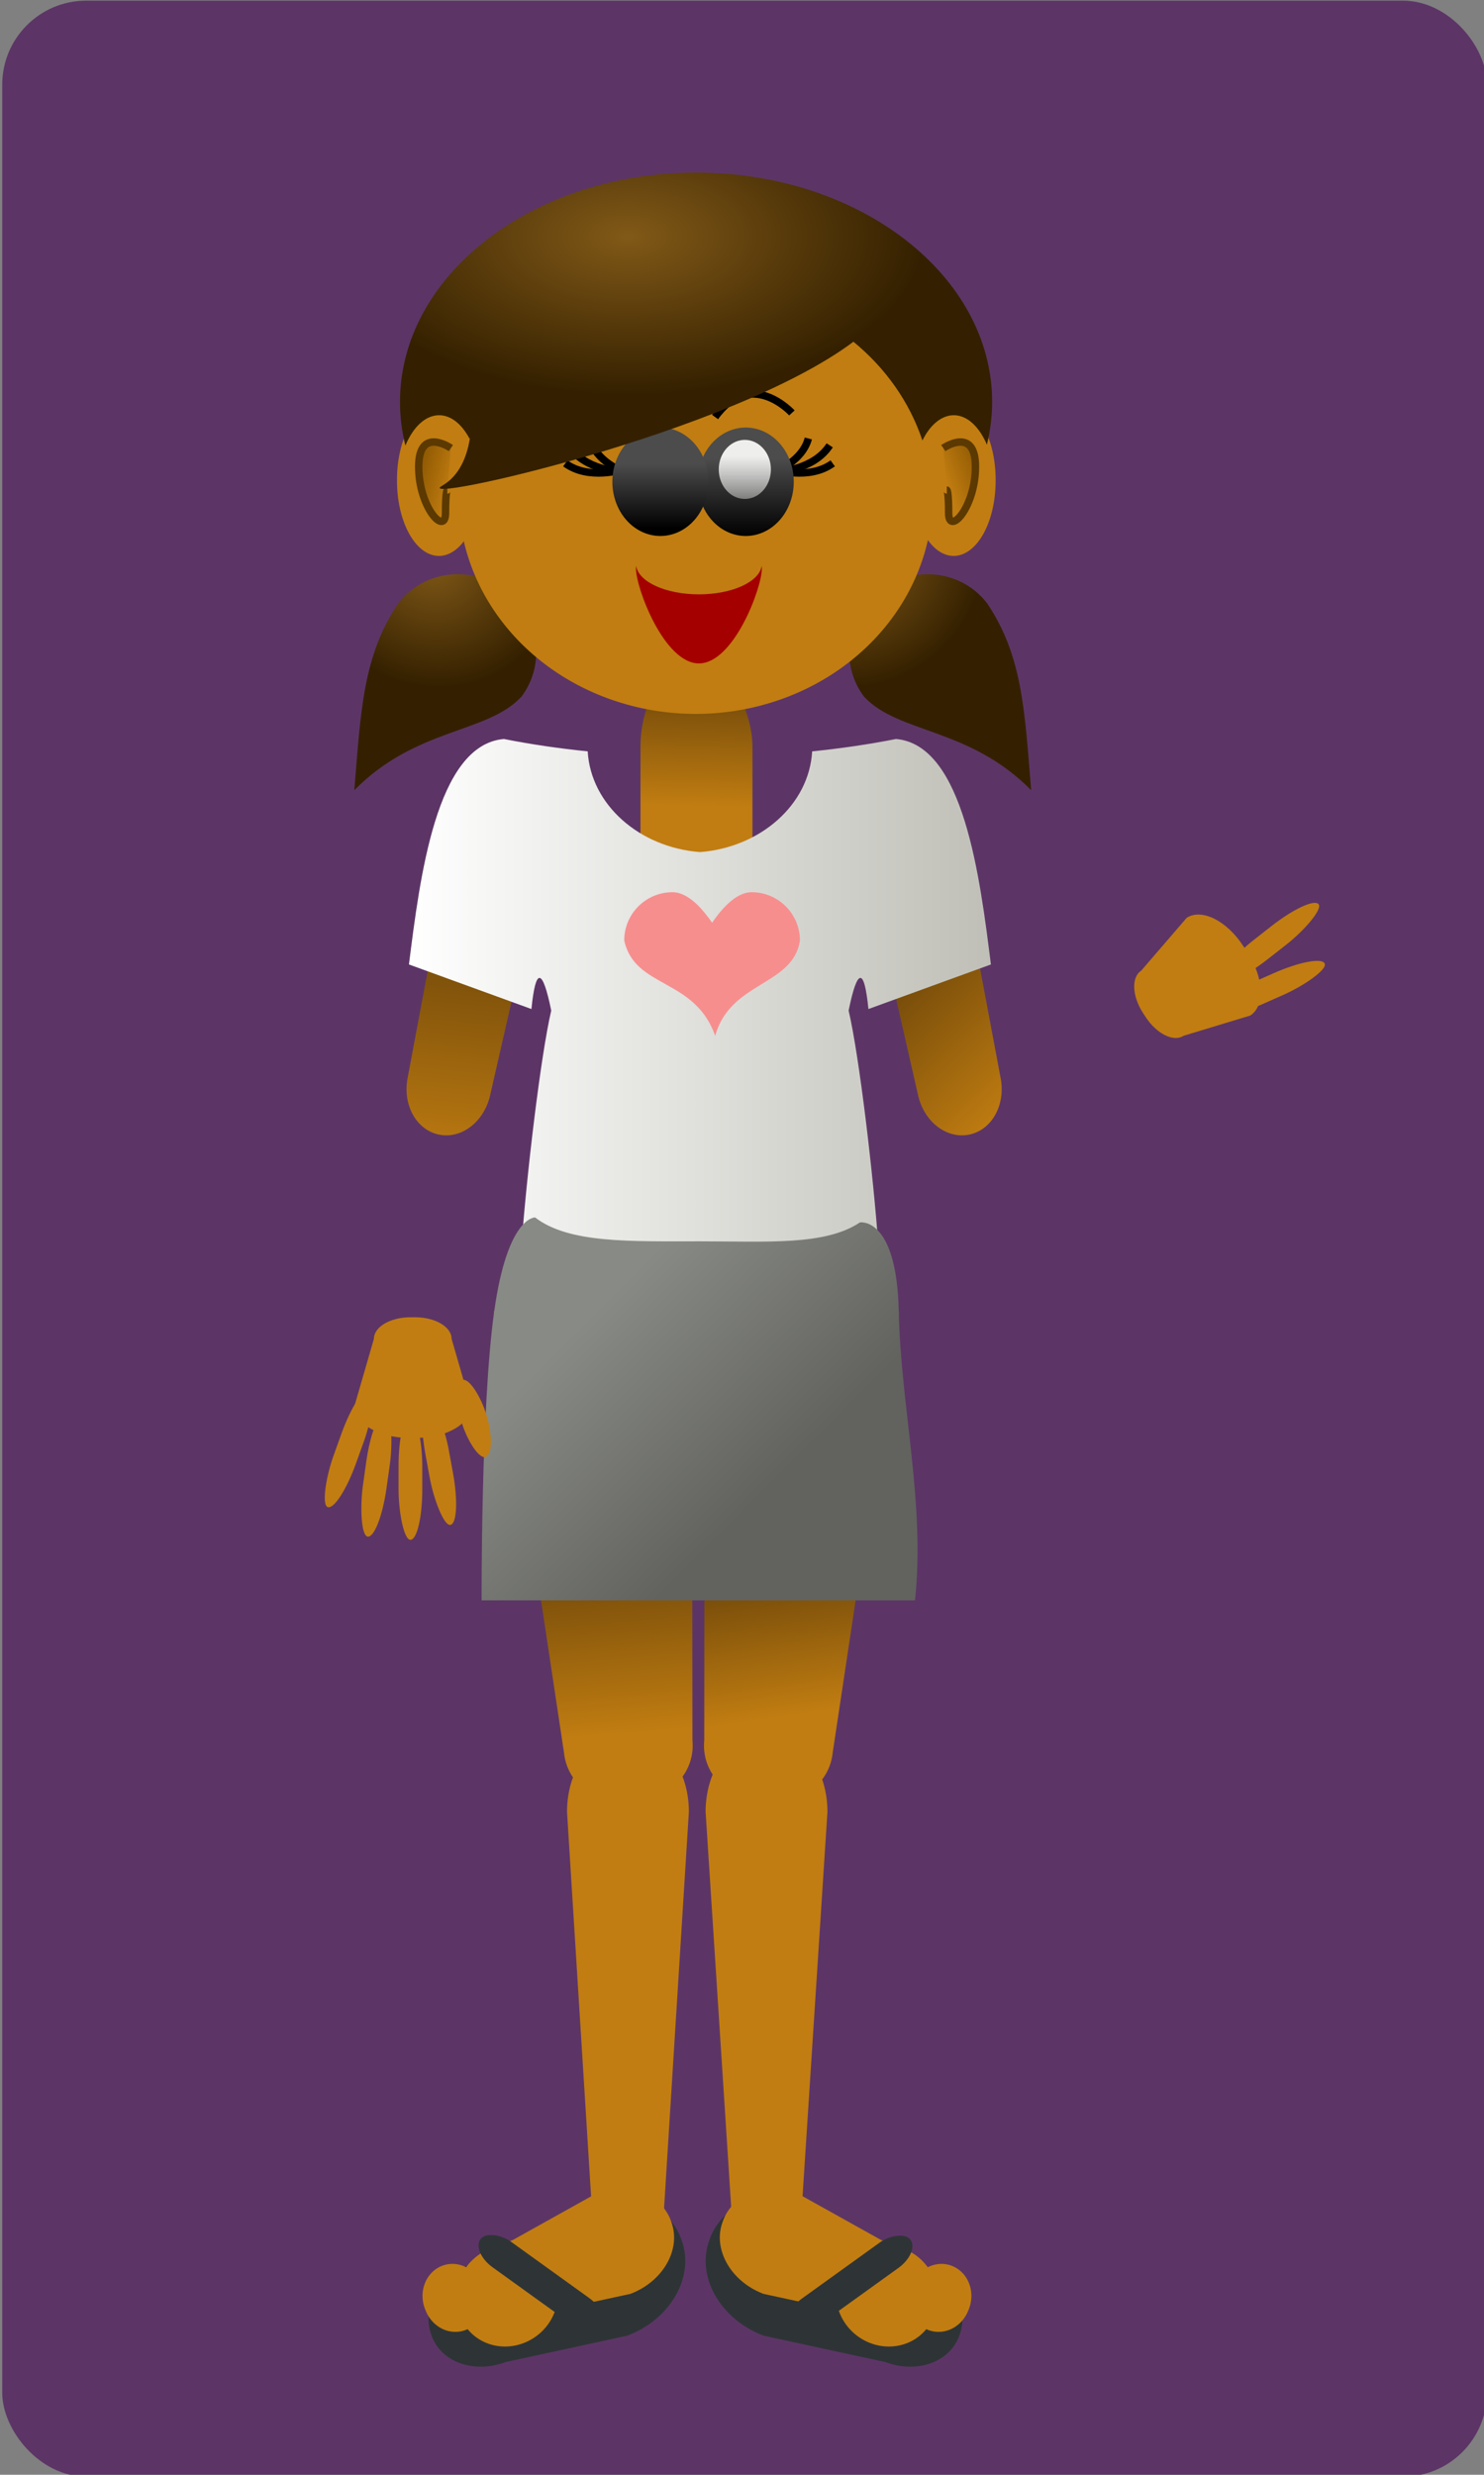 <?xml version="1.0" encoding="UTF-8" standalone="no"?>
<!-- Created with Inkscape (http://www.inkscape.org/) -->
<svg
    xmlns:inkscape="http://www.inkscape.org/namespaces/inkscape"
    xmlns:rdf="http://www.w3.org/1999/02/22-rdf-syntax-ns#"
    xmlns="http://www.w3.org/2000/svg"
    xmlns:sodipodi="http://sodipodi.sourceforge.net/DTD/sodipodi-0.dtd"
    xmlns:cc="http://web.resource.org/cc/"
    xmlns:xlink="http://www.w3.org/1999/xlink"
    xmlns:dc="http://purl.org/dc/elements/1.1/"
    xmlns:svg="http://www.w3.org/2000/svg"
    xmlns:ns1="http://sozi.baierouge.fr"
    id="svg3045"
    sodipodi:docname="summergirl.svg"
    viewBox="0 0 200 333.33"
    sodipodi:version="0.32"
    version="1.0"
    inkscape:output_extension="org.inkscape.output.svg.inkscape"
    inkscape:version="0.45+devel"
  >
  <rect x="0" y="0" width="200" height="333.33" fill="#808080" stroke="none"/>
  <defs
      id="defs3047"
    >
    <radialGradient
        id="radialGradient3732"
        xlink:href="#linearGradient7360"
        gradientUnits="userSpaceOnUse"
        cy="113.74"
        cx="241.73"
        gradientTransform="matrix(1 0 0 .534 0 69.687)"
        r="59.828"
        inkscape:collect="always"
    />
    <linearGradient
        id="linearGradient3730"
        y2="194.29"
        xlink:href="#linearGradient4425"
        gradientUnits="userSpaceOnUse"
        x2="271.29"
        y1="174.41"
        x1="271.29"
        inkscape:collect="always"
    />
    <linearGradient
        id="linearGradient3728"
        y2="176.43"
        xlink:href="#linearGradient5406"
        gradientUnits="userSpaceOnUse"
        x2="269.76"
        y1="193.05"
        x1="269.76"
        inkscape:collect="always"
    />
    <linearGradient
        id="linearGradient4425"
        inkscape:collect="always"
      >
      <stop
          id="stop4427"
          style="stop-color:#eeeeec"
          offset="0"
      />
      <stop
          id="stop4429"
          style="stop-color:#eeeeec;stop-opacity:0"
          offset="1"
      />
    </linearGradient
    >
    <linearGradient
        id="linearGradient5406"
      >
      <stop
          id="stop5408"
          style="stop-color:#000000"
          offset="0"
      />
      <stop
          id="stop5410"
          style="stop-color:#4c4c4c"
          offset="1"
      />
    </linearGradient
    >
    <linearGradient
        id="linearGradient3724"
        y2="175.02"
        xlink:href="#linearGradient5406"
        gradientUnits="userSpaceOnUse"
        x2="269.76"
        y1="195"
        x1="269.76"
        inkscape:collect="always"
    />
    <linearGradient
        id="linearGradient3722"
        y2="181.98"
        xlink:href="#linearGradient7368"
        gradientUnits="userSpaceOnUse"
        x2="206.47"
        y1="180.15"
        x1="199.4"
        inkscape:collect="always"
    />
    <linearGradient
        id="linearGradient7368"
        inkscape:collect="always"
      >
      <stop
          id="stop7370"
          style="stop-color:#8f5902"
          offset="0"
      />
      <stop
          id="stop7372"
          style="stop-color:#8f5902;stop-opacity:0"
          offset="1"
      />
    </linearGradient
    >
    <linearGradient
        id="linearGradient3720"
        y2="179.44"
        xlink:href="#linearGradient7368"
        gradientUnits="userSpaceOnUse"
        x2="304.97"
        y1="176.61"
        x1="312.47"
        inkscape:collect="always"
    />
    <radialGradient
        id="radialGradient3718"
        xlink:href="#linearGradient7360"
        gradientUnits="userSpaceOnUse"
        cy="186.05"
        cx="156.07"
        gradientTransform="matrix(1.107 .863 -.818 1.05 181.65 -134.4)"
        r="19"
        inkscape:collect="always"
    />
    <linearGradient
        id="linearGradient7360"
      >
      <stop
          id="stop7362"
          style="stop-color:#815917"
          offset="0"
      />
      <stop
          id="stop7364"
          style="stop-color:#342000"
          offset="1"
      />
    </linearGradient
    >
    <radialGradient
        id="radialGradient3716"
        xlink:href="#linearGradient7360"
        gradientUnits="userSpaceOnUse"
        cy="176.81"
        cx="167.31"
        gradientTransform="matrix(-1.107 .863 .818 1.05 328.03 -134.4)"
        r="19"
        inkscape:collect="always"
    />
    <linearGradient
        id="linearGradient3714"
        y2="380.42"
        gradientUnits="userSpaceOnUse"
        x2="273.06"
        y1="344.86"
        x1="237.5"
        inkscape:collect="always"
      >
      <stop
          id="stop12422"
          style="stop-color:#888a85"
          offset="0"
      />
      <stop
          id="stop12424"
          style="stop-color:#62635f"
          offset="1"
      />
    </linearGradient
    >
    <radialGradient
        id="radialGradient3710"
        xlink:href="#linearGradient16505"
        gradientUnits="userSpaceOnUse"
        cy="273.03"
        cx="362.2"
        gradientTransform="matrix(1 0 0 .944 0 15.297)"
        r="20.431"
        inkscape:collect="always"
    />
    <linearGradient
        id="linearGradient16505"
      >
      <stop
          id="stop16507"
          style="stop-color:#c17d11"
          offset="0"
      />
      <stop
          id="stop16509"
          style="stop-color:#c17d11"
          offset="1"
      />
    </linearGradient
    >
    <linearGradient
        id="linearGradient3698"
        y2="390.69"
        xlink:href="#linearGradient15491"
        gradientUnits="userSpaceOnUse"
        x2="235.97"
        y1="432.94"
        x1="239.71"
        inkscape:collect="always"
    />
    <linearGradient
        id="linearGradient3696"
        y2="284.3"
        gradientUnits="userSpaceOnUse"
        x2="315.09"
        y1="284.3"
        x1="197.5"
        inkscape:collect="always"
      >
      <stop
          id="stop13399"
          style="stop-color:#ffffff"
          offset="0"
      />
      <stop
          id="stop13401"
          style="stop-color:#bfbfb7"
          offset="1"
      />
    </linearGradient
    >
    <linearGradient
        id="linearGradient3692"
        y2="262.52"
        xlink:href="#linearGradient15491"
        gradientUnits="userSpaceOnUse"
        x2="209.81"
        y1="319.09"
        x1="204.35"
        inkscape:collect="always"
    />
    <linearGradient
        id="linearGradient3686"
        y2="216.56"
        xlink:href="#linearGradient15491"
        gradientUnits="userSpaceOnUse"
        x2="247.59"
        y1="245.36"
        x1="247"
        inkscape:collect="always"
    />
    <linearGradient
        id="linearGradient3682"
        y2="394.93"
        xlink:href="#linearGradient15491"
        gradientUnits="userSpaceOnUse"
        x2="267.99"
        y1="429.4"
        x1="272.94"
        inkscape:collect="always"
    />
    <linearGradient
        id="linearGradient3678"
        y2="268.89"
        xlink:href="#linearGradient15491"
        gradientUnits="userSpaceOnUse"
        x2="296.28"
        y1="300.71"
        x1="326.68"
        inkscape:collect="always"
    />
    <linearGradient
        id="linearGradient15491"
      >
      <stop
          id="stop15493"
          style="stop-color:#c17d11"
          offset="0"
      />
      <stop
          id="stop15495"
          style="stop-color:#613e08"
          offset="1"
      />
    </linearGradient
    >
  </defs
  >
  <sodipodi:namedview
      id="base"
      bordercolor="#666666"
      inkscape:pageshadow="2"
      guidetolerance="10"
      pagecolor="#ffffff"
      gridtolerance="10000"
      inkscape:window-height="660"
      inkscape:zoom="0.35"
      objecttolerance="10"
      borderopacity="1.0"
      inkscape:current-layer="layer1"
      inkscape:cx="375"
      inkscape:cy="520"
      inkscape:window-y="24"
      inkscape:window-x="50"
      inkscape:window-width="640"
      inkscape:pageopacity="0.0"
      inkscape:document-units="px"
  />
  <g
      id="layer1"
      inkscape:label="Layer 1"
      inkscape:groupmode="layer"
      transform="translate(-162.86 -197.12)"
    >
    <g
        id="g3599"
        transform="matrix(.667 0 0 .667 -443.31 27.902)"
      >
      <g
          id="g3522"
          inkscape:label="Layer 1"
          transform="translate(793.93 170.99)"
        >
        <rect
            id="rect10446"
            style="fill:#5c3566"
            rx="16.971"
            ry="16.971"
            height="500"
            width="300"
            y="82.843"
            x="115.32"
        />
        <g
            id="g16887"
          >
          <path
              id="path15457"
              sodipodi:nodetypes="ccccccccc"
              style="fill:#2e3436"
              d="m300.68 539.9l-22.1-12.32c-8.68-3.27-17.73-0.04-20.3 7.26l-0.15 0.43c-2.57 7.3 2.35 15.82 11.03 19.1l24.56 5.32c6.42 2.42 13.1 0.03 15-5.36l0.11-0.32c1.9-5.4-1.73-11.69-8.15-14.11z"
          />
          <path
              id="path14477"
              sodipodi:nodetypes="ccccccccc"
              style="fill:#2e3436"
              d="m210.1 539.9l22.1-12.32c8.68-3.27 17.74-0.04 20.3 7.26l0.16 0.43c2.56 7.3-2.36 15.82-11.04 19.1l-24.56 5.32c-6.41 2.42-13.1 0.03-15-5.36l-0.11-0.32c-1.9-5.4 1.74-11.69 8.15-14.11z"
          />
          <g
              id="g15469"
              style="fill:url(#linearGradient3678)"
            >
            <path
                id="path12408"
                sodipodi:nodetypes="cccsccc"
                style="fill:url(#linearGradient3678)"
                d="m295.66 239.51c-5.17 1.09-8.3 6.9-7.01 13.03l11.68 51.15c1.14 5.47 5.79 9.1 10.41 8.13s7.42-6.16 6.27-11.64l-9.68-51.56c-1.29-6.13-6.49-10.2-11.67-9.11z"
            />
            <path
                id="rect12410"
                sodipodi:nodetypes="cccsccc"
                style="fill:url(#linearGradient3678)"
                d="m304.13 310.55c1.83 4.38 7.88 5.79 13.55 3.16l31.51-17.66c3.67-1.71 5.68-5.36 4.49-8.2s-5.11-3.75-8.79-2.05l-33.84 12.11c-5.67 2.62-8.76 8.26-6.92 12.64z"
            />
          </g
          >
          <g
              id="g15482"
            >
            <g
                id="g12412"
              >
              <path
                  id="path9409"
                  sodipodi:nodetypes="ccccccccc"
                  style="fill:url(#linearGradient3682)"
                  d="m281.98 344.07l-5.32-0.51c-7.85-0.76-18.65 4.84-19.42 12.57l-0.07 78c-0.6 5.95 3.8 11.21 9.85 11.8l4.1 0.39c6.05 0.59 11.4-3.73 12-9.68l11.64-77.25c0.78-7.73-4.93-14.56-12.78-15.32z"
              />
              <path
                  id="rect9413"
                  sodipodi:nodetypes="ccccccccc"
                  style="fill:#c17d11"
                  d="m267.8 433.79h3.89c5.74 0 10.37 6.6 10.37 14.8l-5.24 80.89c0 4.71-2.66 8.5-5.96 8.5h-2.23c-3.3 0-5.95-3.79-5.95-8.5l-5.24-80.89c0-8.2 4.62-14.8 10.36-14.8z"
              />
            </g
            >
            <g
                id="g14459"
                transform="matrix(-.808 -.361 -.359 .856 658.12 156.61)"
              >
              <path
                  id="path14461"
                  sodipodi:nodetypes="ccccccccc"
                  style="fill:#c17d11"
                  d="m215.28 532.87l21.41-1.81c7.89 0.44 13.93 5.83 13.54 12.09l-0.02 0.37c-0.39 6.26-7.06 10.94-14.95 10.5l-21.04-4.19c-5.83-0.33-10.29-4.31-10-8.93l0.01-0.27c0.29-4.63 5.22-8.08 11.05-7.76z"
              />
              <path
                  id="path14463"
                  sodipodi:rx="9.7227182"
                  sodipodi:ry="9.0156116"
                  style="fill:#c17d11"
                  sodipodi:type="arc"
                  d="m227.33 546.25a9.723 9.016 0 1 1 -19.44 0 9.723 9.016 0 1 1 19.44 0z"
                  transform="matrix(1.2 0 0 1.177 -52.032 -99.482)"
                  sodipodi:cy="546.25049"
                  sodipodi:cx="217.61211"
              />
              <path
                  id="path14465"
                  sodipodi:rx="9.7227182"
                  sodipodi:ry="9.0156116"
                  style="fill:#c17d11"
                  sodipodi:type="arc"
                  d="m227.33 546.25a9.723 9.016 0 1 1 -19.44 0 9.723 9.016 0 1 1 19.44 0z"
                  transform="matrix(-.727 0 0 .804 355.93 99.957)"
                  sodipodi:cy="546.25049"
                  sodipodi:cx="217.61211"
              />
            </g
            >
          </g
          >
          <rect
              id="rect15459"
              style="fill:#2e3436"
              transform="matrix(-.584 -.812 -.812 .584 0 0)"
              rx="16.971"
              ry="5.303"
              height="30.052"
              width="6.364"
              y="69.759"
              x="-611.89"
          />
          <path
              id="rect7433"
              sodipodi:nodetypes="ccccccccc"
              style="fill:#c17d11"
              d="m237.6 307.78h35.99c5.48 0 9.89 4.41 9.89 9.89l13 29.88c0 8.03-6.47 26.5-14.5 26.5h-52.77c-8.04 0-14.5-18.47-14.5-26.5l13-29.88c0-5.48 4.41-9.89 9.89-9.89z"
          />
          <g
              id="g15461"
              style="fill:url(#linearGradient3686)"
            >
            <rect
                id="rect7446"
                style="fill:url(#linearGradient3686)"
                rx="16.971"
                ry="16.971"
                height="55.154"
                width="22.627"
                y="216.56"
                x="244.28"
            />
            <path
                id="path7436"
                sodipodi:nodetypes="csccccccsc"
                style="fill:url(#linearGradient3686)"
                d="m255.59 237.51c-25.27 0-45.78-10.31-45.78 8.31 0 9.21 5.02 17.56 13.16 23.65l9.53 31.99c0 6.97 3.82 12.6 8.59 12.6h31.31c4.77 0 8.63-5.63 8.63-12.6l10.28-34.58c6.29-5.77 10.06-13.09 10.06-21.06 0-18.62-20.51-8.31-45.78-8.31z"
            />
          </g
          >
          <g
              id="g15465"
              style="fill:url(#linearGradient3692)"
            >
            <path
                id="rect8419"
                sodipodi:nodetypes="cccsccc"
                style="fill:url(#linearGradient3692)"
                d="m218.61 239.51c5.18 1.09 8.31 6.9 7.02 13.03l-11.68 51.15c-1.15 5.47-5.79 9.1-10.41 8.13-4.63-0.97-7.42-6.16-6.27-11.64l9.68-51.56c1.28-6.13 6.49-10.2 11.66-9.11z"
            />
            <path
                id="rect9394"
                sodipodi:nodetypes="cccsccc"
                style="fill:url(#linearGradient3692)"
                d="m205.09 303.37c4.73 0.44 7.89 5.77 7.09 11.97l-7.35 35.37c-0.51 4.02-3.4 7.03-6.46 6.75s-5.12-3.74-4.6-7.76l1.35-35.91c0.8-6.2 5.25-10.85 9.97-10.42z"
            />
          </g
          >
          <path
              id="path9419"
              sodipodi:nodetypes="ccccccsscccccccscscc"
              style="fill:url(#linearGradient3696)"
              d="m216.69 231.94c-13.71 1.16-16.98 28.06-19.19 45.53l24.75 9c0.85-8.53 2.24-8.32 4 0.31-2.16 9.25-5.01 33.55-6 47.38 6.18 0.98 21.62 2.29 32.91 2.46 0.91 0.03 1.85 0.03 2.78 0.04h0.72c0.93-0.01 1.86-0.01 2.78-0.04 11.28-0.17 26.73-1.48 32.9-2.46-0.98-13.83-3.83-38.13-6-47.38 1.76-8.63 3.15-8.84 4-0.31l24.75-9c-2.21-17.47-5.47-44.37-19.18-45.53-5.56 1.1-11.18 1.91-16.94 2.5v0.03c-0.63 10.69-10.36 19.34-22.66 20.31-12.31-0.96-22.05-9.61-22.69-20.31 0-0.01 0.01-0.02 0-0.03-5.76-0.59-11.38-1.4-16.93-2.5z"
          />
          <path
              id="path9450"
              sodipodi:nodetypes="ccccscc"
              style="fill:#f78e8e"
              d="m250.75 262.88c-5.38 0-9.75 4.36-9.75 9.74 2.12 9.76 14.25 7.5 18.38 19.26 3.04-11.04 15.77-10.06 17.12-19.26 0-5.38-4.37-9.74-9.75-9.74-3.31 0-6.24 3.63-8 6.15-1.76-2.52-4.69-6.15-8-6.15z"
          />
          <g
              id="g15473"
            >
            <g
                id="g12416"
              >
              <path
                  id="path10425"
                  sodipodi:nodetypes="ccccccccc"
                  style="fill:url(#linearGradient3698)"
                  d="m229.97 344.07l5.32-0.51c7.85-0.76 18.65 4.84 19.42 12.57l0.07 78c0.59 5.95-3.8 11.21-9.85 11.8l-4.1 0.39c-6.05 0.59-11.41-3.73-12-9.68l-11.64-77.25c-0.78-7.73 4.92-14.56 12.78-15.32z"
              />
              <path
                  id="path9417"
                  sodipodi:nodetypes="ccccccccc"
                  style="fill:#c17d11"
                  d="m239.8 433.79h3.89c5.74 0 10.37 6.6 10.37 14.8l-5.06 80.79c0 4.82-2.73 8.71-6.11 8.71h-2.29c-3.38 0-6.1-3.89-6.1-8.71l-5.06-80.79c0-8.2 4.62-14.8 10.36-14.8z"
              />
            </g
            >
            <g
                id="g14467"
                transform="matrix(.808 -.361 .359 .856 -146.73 156.61)"
              >
              <path
                  id="path14469"
                  sodipodi:nodetypes="ccccccccc"
                  style="fill:#c17d11"
                  d="m215.28 532.87l21.41-1.81c7.89 0.44 13.93 5.83 13.54 12.09l-0.02 0.37c-0.39 6.26-7.06 10.94-14.95 10.5l-21.04-4.19c-5.83-0.33-10.29-4.31-10-8.93l0.01-0.27c0.29-4.63 5.22-8.08 11.05-7.76z"
              />
              <path
                  id="path14471"
                  sodipodi:rx="9.7227182"
                  sodipodi:ry="9.0156116"
                  style="fill:#c17d11"
                  sodipodi:type="arc"
                  d="m227.33 546.25a9.723 9.016 0 1 1 -19.44 0 9.723 9.016 0 1 1 19.44 0z"
                  transform="matrix(1.2 0 0 1.177 -52.032 -99.482)"
                  sodipodi:cy="546.25049"
                  sodipodi:cx="217.61211"
              />
              <path
                  id="path14473"
                  sodipodi:rx="9.7227182"
                  sodipodi:ry="9.0156116"
                  style="fill:#c17d11"
                  sodipodi:type="arc"
                  d="m227.33 546.25a9.723 9.016 0 1 1 -19.44 0 9.723 9.016 0 1 1 19.44 0z"
                  transform="matrix(-.727 0 0 .804 355.93 99.957)"
                  sodipodi:cy="546.25049"
                  sodipodi:cx="217.61211"
              />
            </g
            >
          </g
          >
          <g
              id="g14431"
              style="fill:url(#radialGradient3710)"
            >
            <path
                id="path14397"
                sodipodi:nodetypes="ccccccccc"
                style="fill:url(#radialGradient3710)"
                d="m346.33 288.05l-0.49-0.75c-2.24-3.43-2.41-7.26-0.38-8.58l9.19-10.67c3-1.95 8.09 0.57 11.41 5.67l0.87 1.33c3.32 5.1 3.57 10.77 0.57 12.73l-13.48 4.09c-2.02 1.32-5.45-0.38-7.69-3.82z"
            />
            <rect
                id="rect14399"
                style="fill:url(#radialGradient3710)"
                transform="matrix(-.815 -.58 .58 -.815 0 0)"
                rx="16.971"
                ry="10.221"
                height="25.153"
                width="4.796"
                y="-16.271"
                x="-455.78"
            />
            <rect
                id="rect14401"
                style="fill:url(#radialGradient3710)"
                transform="rotate(246.13)"
                rx="16.971"
                ry="10.221"
                height="25.153"
                width="4.796"
                y="212.45"
                x="-410.77"
            />
            <rect
                id="rect14403"
                style="fill:url(#radialGradient3710)"
                transform="matrix(-.92 -.392 .392 -.92 0 0)"
                rx="16.971"
                ry="10.221"
                height="25.153"
                width="4.796"
                y="-116.22"
                x="-436.51"
            />
            <rect
                id="rect14405"
                style="fill:url(#radialGradient3710)"
                transform="rotate(231.94)"
                rx="16.971"
                ry="10.221"
                height="25.153"
                width="4.796"
                y="111.51"
                x="-446.36"
            />
            <rect
                id="rect14407"
                ry="10.139"
                style="fill:url(#radialGradient3710)"
                rx="16.826"
                transform="matrix(-.977 .214 -.225 -.974 0 0)"
                height="16.217"
                width="5.223"
                y="-349.79"
                x="-277.18"
            />
          </g
          >
          <rect
              id="rect15455"
              ry="5.303"
              style="fill:#2e3436"
              rx="16.971"
              transform="rotate(-54.271)"
              height="30.052"
              width="6.364"
              y="484.41"
              x="-313.62"
          />
          <path
              id="path10427"
              sodipodi:nodetypes="czcccczcsc"
              style="fill:url(#linearGradient3714)"
              d="m223 328.56s-5.58-0.33-8.28 19-2.53 58.32-2.53 58.32h42.56 2.44 42.56c2.1-19.52-2.87-39.02-3.28-58.32-0.42-19.29-7.85-18-7.85-18-7.03 4.71-18.8 3.82-32.12 3.82-14.24-0.01-26.69 0.45-33.5-4.82z"
          />
          <g
              id="g14423"
            >
            <path
                id="rect14374"
                sodipodi:nodetypes="ccccccccc"
                style="fill:#c17d11"
                d="m197.82 348.71h0.9c4.1 0 7.4 1.95 7.4 4.37l3.92 13.52c0 3.58-4.89 6.47-10.97 6.47h-1.59c-6.08 0-10.98-2.89-10.98-6.47l3.92-13.52c0-2.42 3.3-4.37 7.4-4.37z"
            />
            <rect
                id="rect14377"
                style="fill:#c17d11"
                rx="16.971"
                ry="10.221"
                height="25.153"
                width="4.796"
                y="368.5"
                x="195.4"
            />
            <rect
                id="rect14379"
                style="fill:#c17d11"
                transform="rotate(19.773)"
                rx="16.971"
                ry="10.221"
                height="25.153"
                width="4.796"
                y="277.81"
                x="298.94"
            />
            <rect
                id="rect14381"
                style="fill:#c17d11"
                transform="rotate(-10.384)"
                rx="16.971"
                ry="10.221"
                height="25.153"
                width="4.796"
                y="396.2"
                x="129.7"
            />
            <rect
                id="rect14383"
                style="fill:#c17d11"
                transform="rotate(8.025)"
                rx="16.971"
                ry="10.221"
                height="25.153"
                width="4.796"
                y="337.6"
                x="239.78"
            />
            <rect
                id="rect14385"
                style="fill:#c17d11"
                transform="matrix(.962 -.273 .284 .959 0 0)"
                rx="16.826"
                ry="10.139"
                height="16.217"
                width="5.223"
                y="404.48"
                x="94.549"
            />
          </g
          >
          <path
              id="path11434"
              sodipodi:nodetypes="ccccc"
              style="fill:url(#radialGradient3716)"
              d="m292.78 201.88c6.87-5.19 16.55-3.96 21.6 2.74 7.09 10.57 7.54 21.65 8.84 37.66-12.55-12.71-26.82-11.4-33.76-18.88-5.05-6.69-3.56-16.34 3.32-21.52z"
          />
          <path
              id="path10448"
              sodipodi:nodetypes="ccccc"
              style="fill:url(#radialGradient3718)"
              d="m216.91 201.88c-6.88-5.19-16.56-3.96-21.61 2.74-7.09 10.57-7.53 21.65-8.84 37.66 12.55-12.71 26.82-11.4 33.77-18.88 5.04-6.69 3.56-16.34-3.32-21.52z"
          />
          <g
              id="g7378"
              transform="translate(0,-2)"
            >
            <path
                id="path2418"
                sodipodi:rx="47.906483"
                sodipodi:ry="44.017399"
                style="fill:#c17d11"
                sodipodi:type="arc"
                d="m303.35 184.57a47.906 44.017 0 1 1 -95.81 0 47.906 44.017 0 1 1 95.81 0z"
                sodipodi:cy="184.56538"
                sodipodi:cx="255.44232"
            />
            <path
                id="path2438"
                sodipodi:rx="47.906483"
                sodipodi:ry="44.017399"
                style="fill:#c17d11"
                sodipodi:type="arc"
                d="m303.35 184.57a47.906 44.017 0 1 1 -95.81 0 47.906 44.017 0 1 1 95.81 0z"
                transform="matrix(.177 0 0 .345 262.35 118.01)"
                sodipodi:cy="184.56538"
                sodipodi:cx="255.44232"
            />
            <path
                id="path2440"
                sodipodi:rx="47.906483"
                sodipodi:ry="44.017399"
                style="fill:#c17d11"
                sodipodi:type="arc"
                d="m303.35 184.57a47.906 44.017 0 1 1 -95.81 0 47.906 44.017 0 1 1 95.81 0z"
                transform="matrix(.177 0 0 .345 158.35 118.01)"
                sodipodi:cy="184.56538"
                sodipodi:cx="255.44232"
            />
            <path
                id="path5418"
                style="fill-rule:evenodd;stroke:#5c3901;stroke-width:1.5px;fill:url(#linearGradient3720)"
                d="m305.47 175.2s6.5-4.52 6.5 3.75-5.42 14.05-5.42 9.39-0.37-4.66-0.37-4.66"
            />
            <path
                id="path5420"
                style="fill-rule:evenodd;stroke:#5c3901;stroke-width:1.5px;fill:url(#linearGradient3722)"
                d="m205.97 175.2s-6.5-4.52-6.5 3.75 5.42 14.05 5.42 9.39 0.37-4.66 0.37-4.66"
            />
          </g
          >
          <path
              id="path2430"
              sodipodi:nodetypes="csssczc"
              style="fill:#a40000"
              d="m243.41 196.99c-0.02 0.17-0.04 0.34-0.04 0.52 0 3.96 5.7 19.17 12.72 19.17s12.72-15.21 12.72-19.17c0-0.18-0.02-0.35-0.04-0.52-0.47 3.21-5.97 5.74-12.68 5.74s-12.21-2.53-12.68-5.74z"
          />
          <g
              id="g7415"
              transform="matrix(.784 0 0 .784 55.625 38.066)"
            >
            <path
                id="path4421"
                sodipodi:nodetypes="cs"
                style="stroke:#000000;stroke-width:1.913px;fill:none"
                d="m279.66 163.3s-10.61-11.67-19.8 1.06"
            />
            <g
                id="g4413"
                transform="matrix(-1 0 0 1 511.44 4)"
              >
              <path
                  id="path4415"
                  sodipodi:nodetypes="cs"
                  style="stroke:#000000;stroke-width:1.913px;fill:none"
                  d="m276.04 174.48s9.23-0.45 13.36-6.83"
              />
              <path
                  id="path4417"
                  sodipodi:nodetypes="cs"
                  style="stroke:#000000;stroke-width:1.913px;fill:none"
                  d="m275.42 174.37s6.91-2.61 8.48-8.49"
              />
              <path
                  id="path4419"
                  sodipodi:nodetypes="cs"
                  style="stroke:#000000;stroke-width:1.913px;fill:none"
                  d="m275.26 173.84s8.77 2.91 14.92-1.55"
              />
            </g
            >
            <g
                id="g4408"
                transform="translate(0,4)"
              >
              <path
                  id="path4402"
                  sodipodi:nodetypes="cs"
                  style="stroke:#000000;stroke-width:1.913px;fill:none"
                  d="m276.04 174.48s9.23-0.45 13.36-6.83"
              />
              <path
                  id="path3590"
                  sodipodi:nodetypes="cs"
                  style="stroke:#000000;stroke-width:1.913px;fill:none"
                  d="m275.42 174.37s6.91-2.61 8.48-8.49"
              />
              <path
                  id="path4406"
                  sodipodi:nodetypes="cs"
                  style="stroke:#000000;stroke-width:1.913px;fill:none"
                  d="m275.26 173.84s8.77 2.91 14.92-1.55"
              />
            </g
            >
            <path
                id="path2420"
                sodipodi:rx="12.374369"
                sodipodi:ry="13.965359"
                style="fill:url(#linearGradient3724)"
                sodipodi:type="arc"
                d="m282.14 181.03a12.374 13.965 0 1 1 -24.75 0 12.374 13.965 0 1 1 24.75 0z"
                transform="translate(-2)"
                sodipodi:cy="181.02985"
                sodipodi:cx="269.76123"
            />
            <path
                id="path2422"
                sodipodi:rx="6.7175145"
                sodipodi:ry="7.601398"
                style="fill:url(#linearGradient3730)"
                sodipodi:type="arc"
                d="m278.25 177.85a6.718 7.601 0 1 1 -13.44 0 6.718 7.601 0 1 1 13.44 0z"
                transform="translate(-4)"
                sodipodi:cy="177.84787"
                sodipodi:cx="271.52899"
            />
            <path
                id="path4423"
                sodipodi:nodetypes="cs"
                style="stroke:#000000;stroke-width:1.913px;fill:none"
                d="m255.66 163.3s-10.61-11.67-19.8 1.06"
            />
            <path
                id="path5414"
                sodipodi:rx="12.374369"
                sodipodi:ry="13.965359"
                style="fill:url(#linearGradient3728)"
                sodipodi:type="arc"
                d="m282.14 181.03a12.374 13.965 0 1 1 -24.75 0 12.374 13.965 0 1 1 24.75 0z"
                transform="translate(-24)"
                sodipodi:cy="181.02985"
                sodipodi:cx="269.76123"
            />
            <path
                id="path4433"
                sodipodi:rx="6.7175145"
                sodipodi:ry="7.601398"
                style="fill:url(#linearGradient3730)"
                sodipodi:type="arc"
                d="m278.25 177.85a6.718 7.601 0 1 1 -13.44 0 6.718 7.601 0 1 1 13.44 0z"
                transform="translate(-26)"
                sodipodi:cy="177.84787"
                sodipodi:cx="271.52899"
            />
          </g
          >
          <path
              id="path2442"
              style="fill:url(#radialGradient3732)"
              d="m255.5 117.56c-33.03 0-59.81 20.75-59.81 46.32 0 3 0.38 5.96 1.09 8.81 1.55-3.72 4.03-6.13 6.81-6.13 2.43 0 4.61 1.82 6.16 4.75 0.03-0.08 0.06-0.16 0.09-0.25-0.59 3.84-2.11 7.71-5.65 9.75-6.69 3.86 58.3-10.49 83.12-29.09 6.46 5.29 11.34 12.15 13.94 19.94 1.55-3.13 3.83-5.1 6.34-5.1 2.74 0 5.14 2.34 6.69 5.94 0.68-2.79 1.06-5.68 1.06-8.62 0-25.57-26.81-46.32-59.84-46.32z"
          />
        </g
        >
      </g
      >
    </g
    >
  </g
  >
</svg
>
